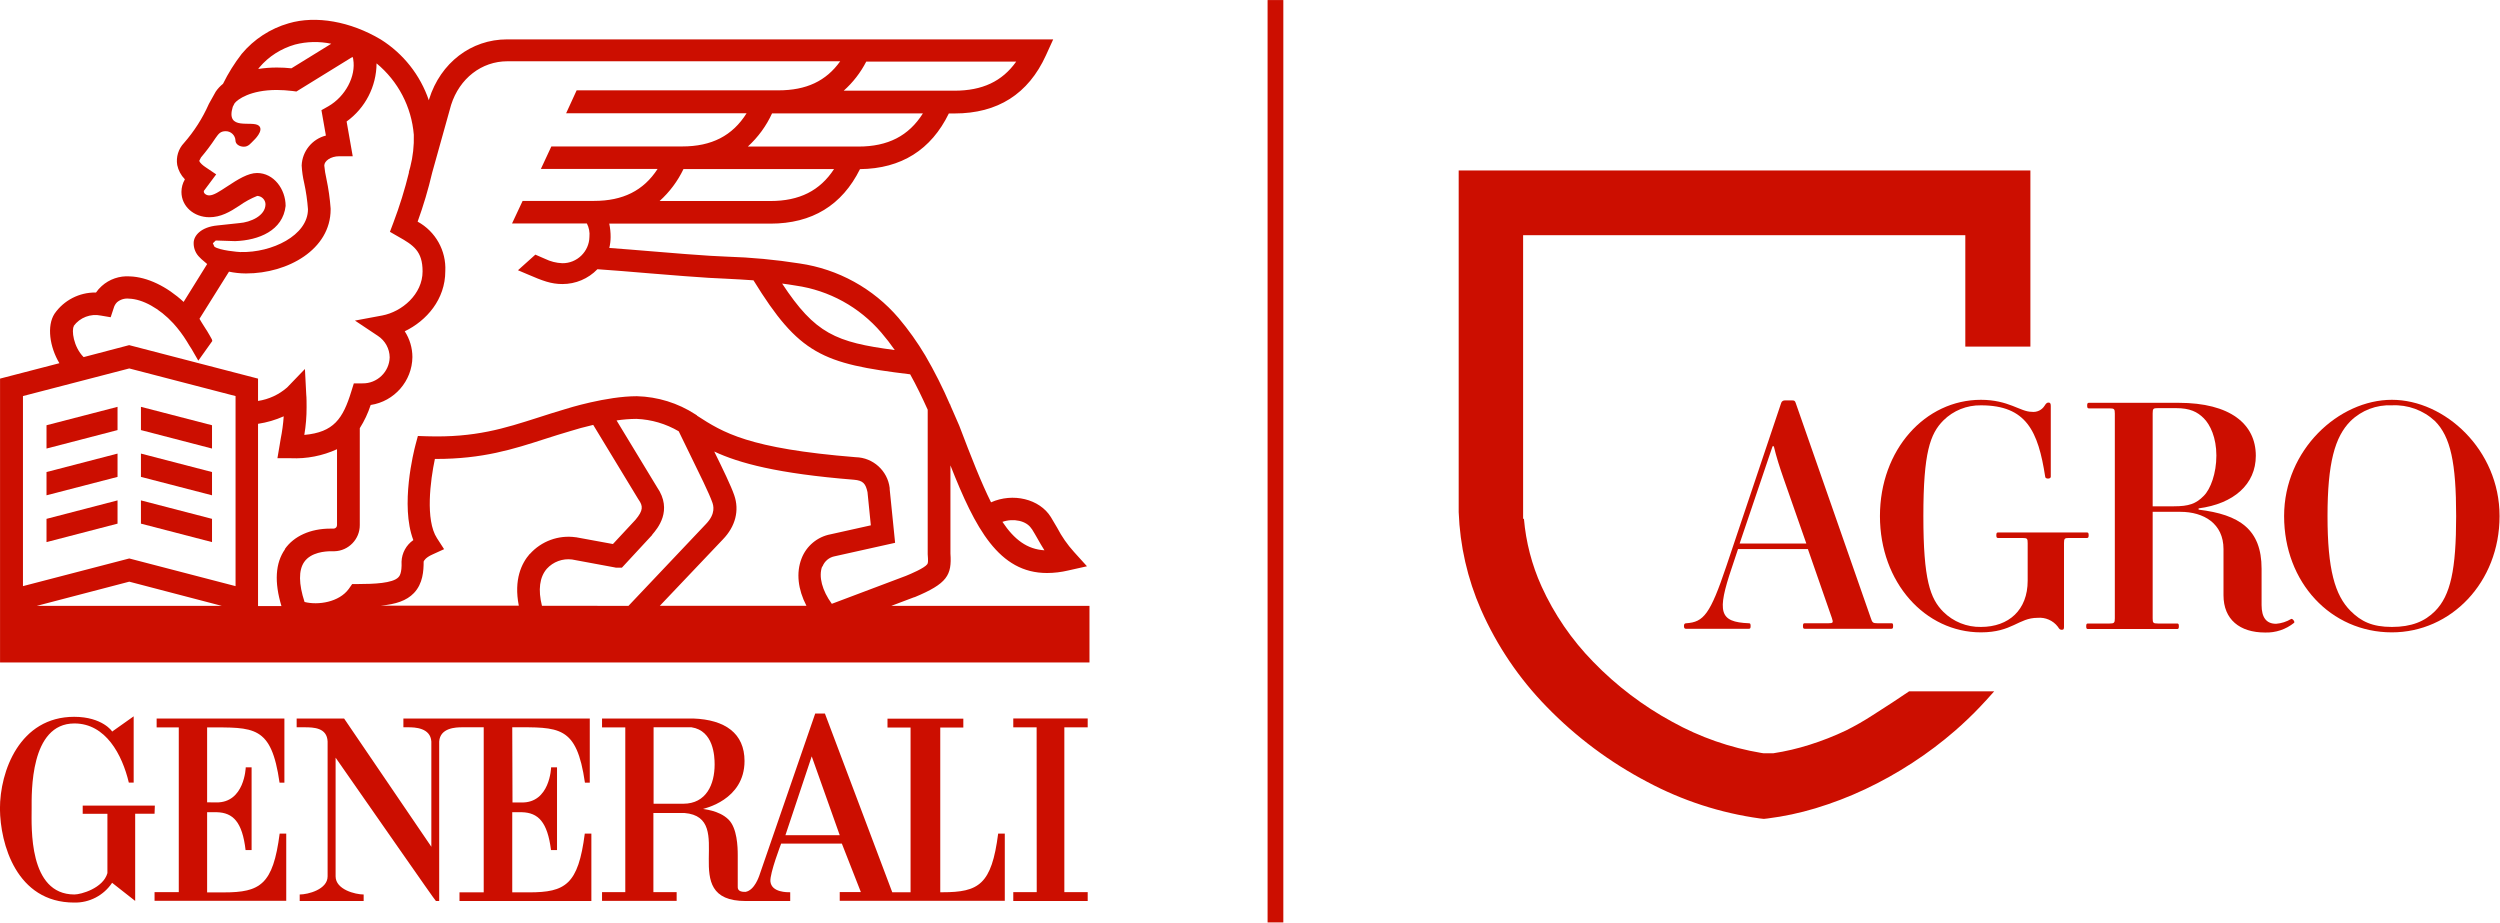 <?xml version="1.0" encoding="UTF-8" standalone="no"?><!DOCTYPE svg PUBLIC "-//W3C//DTD SVG 1.1//EN" "http://www.w3.org/Graphics/SVG/1.1/DTD/svg11.dtd"><svg width="100%" height="100%" viewBox="0 0 2150 794" version="1.1" xmlns="http://www.w3.org/2000/svg" xmlns:xlink="http://www.w3.org/1999/xlink" xml:space="preserve" xmlns:serif="http://www.serif.com/" style="fill-rule:evenodd;clip-rule:evenodd;stroke-linejoin:round;stroke-miterlimit:2;"><g><rect x="1090.12" y="0.042" width="13.542" height="793.25" style="fill:#cc0e00;"/><path d="M2057,343.833c-45.542,0 -92.667,42.875 -92.667,100c0,57.125 40.25,100 92.667,100c50.792,0 92.625,-42.916 92.625,-100c0,-57.083 -47.125,-100 -92.625,-100Zm37.042,181.834c-8.75,8.75 -20.125,13.5 -37.042,13.5c-16.917,-0 -26.5,-4.75 -35.5,-13.75c-13.5,-13.5 -19.833,-35.75 -19.833,-81.542c-0,-45.792 6.333,-68.292 19.833,-81.792c9.445,-9.223 22.313,-14.117 35.5,-13.5c13.659,-0.69 27.03,4.184 37.042,13.5c13.5,13.5 18.25,36 18.25,81.792c-0,45.792 -4.75,68.292 -18.25,81.792Z" style="fill:#cc0e00;fill-rule:nonzero;"/><path d="M1970.42,532.292c-3.943,2.364 -8.377,3.79 -12.959,4.166c-8.333,0 -12.5,-5.291 -12.5,-16.166l0,-31.209c0,-33.875 -19.041,-46.583 -54.166,-50.791l-0,-1.084c30.166,-3.958 49.208,-20.625 49.208,-45.25c0,-27.25 -21.958,-45.541 -66.417,-45.541l-77.041,-0c-1.084,-0 -1.584,0.291 -1.584,2.375c0,2.083 0.5,2.416 1.584,2.416l17.708,0c3.958,0 4.5,0.5 4.5,4.5l0,176c0,3.959 -0.542,4.5 -4.5,4.5l-18.542,0c-1.041,0 -1.583,0.25 -1.583,2.375c0,2.125 0.542,2.375 1.583,2.375l76.5,0c1.084,0 1.625,-0.25 1.625,-2.375c0,-2.125 -0.541,-2.375 -1.625,-2.375l-16.375,0c-4.166,0 -4.541,-0.541 -4.541,-4.5l-0,-91.541l23.833,-0c20.125,-0 37.083,10.083 37.083,32.041l0,39.709c0,20.833 14,32.041 35.709,32.041c9.061,0.312 17.938,-2.647 25,-8.333c0.958,-0.958 -1.417,-3.875 -2.5,-3.333Zm-100.834,-96.875l-18.291,-0l-0,-79.917c-0,-4.167 0.541,-4.5 4.541,-4.5l15.584,-0c11.916,-0 18.291,3.167 23.833,8.708c5.542,5.542 10.833,16.667 10.833,32.042c0,15.375 -5,28.833 -10.833,34.667c-6.667,6.875 -12.958,9 -25.667,9Z" style="fill:#cc0e00;fill-rule:nonzero;"/><path d="M1626.58,536l-11.916,0c-3.959,0 -4.5,-0.542 -5.792,-4.5l-64.583,-185c-0.542,-1.583 -1.084,-2.125 -2.667,-2.125l-6.875,-0c-1.325,0.006 -2.505,0.866 -2.917,2.125l-47.125,140.292c-14,41.666 -19.583,48.166 -34.416,49.208c-1.584,0 -2.084,0.792 -2.084,2.375c0,1.583 0.5,2.375 1.584,2.375l54.166,0c1.042,0 1.584,-0.25 1.584,-2.375c-0,-2.125 -0.542,-2.375 -1.584,-2.375c-25.416,-1.042 -27.541,-9.542 -14.541,-47.917l5.291,-15.875l60.084,0l20.625,59.292c1.333,3.958 1.083,4.5 -2.917,4.5l-20.375,0c-1.042,0 -1.583,0.25 -1.583,2.375c-0,2.125 0.541,2.375 1.583,2.375l74.375,0c1.083,0 1.583,-0.25 1.583,-2.375c0,-2.125 -0.416,-2.375 -1.5,-2.375Zm-130.5,-68.542l28.334,-83.666l1.083,-0c2.083,9 5.292,18.791 8.333,27.541l19.625,56.125l-57.375,0Z" style="fill:#cc0e00;fill-rule:nonzero;"/><path d="M1796.25,460.292c0,-2.125 -0.542,-2.375 -1.583,-2.375l-76.209,-0c-1.083,-0 -1.625,0.25 -1.625,2.375c0,2.125 0.542,2.375 1.625,2.375l20.834,-0c4.166,-0 4.5,0.541 4.5,4.5l-0,32.291c-0,25 -16.125,39.709 -40.209,39.709c-12.067,0.222 -23.725,-4.456 -32.291,-12.959c-11.375,-11.375 -17.209,-27.541 -17.209,-82.333c0,-54.792 5.834,-70.833 17.209,-82.292c8.562,-8.514 20.218,-13.207 32.291,-13c39.167,0 49.209,22.25 55.292,61.417c0,0.792 0.833,1.583 2.417,1.583c1.583,0 2.375,-0.791 2.375,-1.583l-0,-60.875c-0,-2.125 -0.542,-2.917 -1.875,-2.917c-1.334,0 -2.084,0.542 -3.417,2.667c-2.338,3.794 -6.706,5.872 -11.125,5.292c-9.792,-0 -19.833,-10.334 -43.667,-10.334c-47.916,0 -86.833,42.875 -86.833,100c0,57.125 38.917,100 86.833,100c27,0 32.292,-12.5 48.709,-12.5c6.743,-0.616 13.349,2.285 17.458,7.667c1.333,2.125 1.833,2.625 3.458,2.625c1.625,0 1.834,-0.792 1.834,-2.875l-0,-71.583c-0,-4.167 0.541,-4.5 4.5,-4.5l15.083,-0c1.083,-0 1.625,-0.25 1.625,-2.375Z" style="fill:#cc0e00;fill-rule:nonzero;"/><path d="M1690.17,298.083l-0,-95.833l-380.292,0l0,243.917l0.708,-0c1.701,20.017 6.787,39.601 15.042,57.916c10.947,24.166 26.052,46.223 44.625,65.167c19.884,20.507 42.771,37.872 67.875,51.5c23.844,13.23 49.773,22.292 76.667,26.792l1.708,0.25l8.667,-0c10.533,-1.63 20.924,-4.068 31.083,-7.292c10.671,-3.363 21.099,-7.456 31.208,-12.25c7.939,-3.963 15.645,-8.373 23.084,-13.208c10.791,-6.792 23.5,-15.167 31.291,-20.5l73.167,-0c-4.917,5.5 -9.083,10.166 -11.708,12.833c-3.375,3.583 -7.042,7.292 -10.959,11c-3.916,3.708 -7.166,6.708 -10.708,9.792c-11.682,10.156 -24.06,19.484 -37.042,27.916c-12.993,8.476 -26.552,16.049 -40.583,22.667c-13.842,6.514 -28.144,12.001 -42.792,16.417c-13.386,4.04 -27.086,6.953 -40.958,8.708l-3.375,0.375l-3.375,-0.375c-33.897,-4.677 -66.697,-15.328 -96.875,-31.458c-32.023,-16.777 -61.178,-38.535 -86.375,-64.459c-23.779,-24.291 -42.976,-52.678 -56.667,-83.791c-11.574,-26.469 -18.062,-54.881 -19.125,-83.75l0,-293.792l491.667,-0l0,151.458l-55.958,0Z" style="fill:#cc0e00;fill-rule:nonzero;"/><path d="M182.333,365.708l-61.125,-15.833l0,20l61.125,15.875l0,-20.042Z" style="fill:#cc0e00;fill-rule:nonzero;"/><path d="M40,385.75l61.083,-15.875l0,-20l-61.083,15.833l0,20.042Z" style="fill:#cc0e00;fill-rule:nonzero;"/><path d="M40,425.958l61.083,-15.833l0,-20.042l-61.083,15.875l0,20Z" style="fill:#cc0e00;fill-rule:nonzero;"/><path d="M182.333,405.958l-61.125,-15.875l0,20.042l61.125,15.833l0,-20Z" style="fill:#cc0e00;fill-rule:nonzero;"/><path d="M182.333,446.208l-61.125,-15.875l0,20l61.125,15.875l0,-20Z" style="fill:#cc0e00;fill-rule:nonzero;"/><path d="M40,466.208l61.083,-15.875l0,-20l-61.083,15.875l0,20Z" style="fill:#cc0e00;fill-rule:nonzero;"/><path d="M766.417,521.083l19.833,-7.5l0.292,0c28.125,-11.708 32.125,-18.916 30.833,-37.5l0,-75.833c21.333,54.167 41.667,92.583 83.083,92.542c6.119,-0.026 12.214,-0.753 18.167,-2.167l16.167,-3.625l-11.125,-12.292c-5.707,-6.293 -10.581,-13.295 -14.5,-20.833c-1.667,-2.875 -3.375,-5.875 -5.417,-9.167c-9.708,-15.708 -32.75,-21.083 -51.458,-12.708c-8.334,-16.667 -17.042,-38.792 -27.334,-65.917l-2.25,-5.166l-5.333,-12.209l0,-0.708l-0.333,0c-6.238,-14.5 -13.349,-28.609 -21.292,-42.25c-6.764,-11.356 -14.442,-22.141 -22.958,-32.25c-21.75,-25.426 -52.013,-42.105 -85.125,-46.917c-20.76,-3.265 -41.704,-5.227 -62.709,-5.875l-14.166,-0.708c-9.792,-0.542 -30,-2.167 -49.542,-3.792c-13.167,-1.083 -26.625,-2.208 -37.25,-2.958c0.738,-3.057 1.116,-6.189 1.125,-9.333c0.026,-3.892 -0.365,-7.775 -1.167,-11.584l138.625,0c35.75,0 61.584,-15.791 77,-46.875c35.542,-0.375 61.209,-16.666 76.417,-47.875l4.958,0c36.959,0 63.375,-16.666 78.542,-50l6.25,-13.708l-469.708,0c-30.834,0 -57.167,20.167 -66.959,51.292l-0.291,1.083c-7.352,-21.661 -21.955,-40.137 -41.334,-52.292c-26.041,-15.5 -55.708,-20.833 -79.166,-13.916c-15.796,4.524 -29.878,13.684 -40.417,26.291c-6.216,8.019 -11.605,16.646 -16.083,25.75c-2.408,1.911 -4.515,4.172 -6.25,6.709l-5.75,10.291l-0.292,0.584c-5.376,12.121 -12.554,23.359 -21.292,33.333c-4.796,5.056 -6.944,12.085 -5.791,18.958c0.961,4.593 3.217,8.815 6.5,12.167l-0,0.292c-1.884,3.239 -2.876,6.92 -2.875,10.666c-0,12.5 10.791,21.75 24.041,21.75c9.667,0 17.542,-4.458 25.875,-10c4.742,-3.385 9.877,-6.183 15.292,-8.333c3.828,0.149 6.935,3.256 7.083,7.083c0,10.125 -13.083,15.625 -22.458,16.292l-19.042,2.042c-13.75,1.333 -20.291,8.583 -20.291,15.083c-0.079,4.733 1.862,9.282 5.333,12.5l1.417,1.417l4.875,4.166l-20.25,32.584c-14.459,-13.375 -31.292,-21.459 -46.292,-21.959c-8.849,-0.62 -17.58,2.391 -24.167,8.334c-1.855,1.631 -3.493,3.493 -4.875,5.541l-0.333,0c-14.057,-0.173 -27.317,6.66 -35.333,18.209c-6.834,10.5 -4.167,28.708 4.166,42.583l-51.041,13.25l-0,244.125l936.916,0l0,-48.667l-170.541,0Zm120.833,-66.375c1.875,3 3.5,5.834 5.042,8.542c1.541,2.708 3.708,6.625 5.916,10c-14.708,-0.875 -25.875,-9.042 -36.125,-24.458c9.459,-3.292 20.834,-0.959 25,5.916m-202.666,-209.083c28.59,4.089 54.732,18.464 73.5,40.417c4.118,4.796 7.984,9.802 11.583,15c-50.792,-6.667 -68.458,-14.042 -96.875,-57.167c3.75,0.458 7.667,1.042 11.792,1.75m-21.917,-72.75l-95.25,0c8.584,-7.731 15.564,-17.075 20.542,-27.5l129.5,0c-12.167,18.667 -29.834,27.5 -54.709,27.5m76,-46.833l-95.458,-0c8.795,-8.014 15.881,-17.723 20.833,-28.542l129.75,0c-12.208,19.375 -30.083,28.542 -55.458,28.542m6.5,-73.042l129.167,0c-12.084,17.042 -29.167,25 -53.125,25l-95.209,0c7.937,-7.074 14.505,-15.549 19.375,-25m-521.875,4.958c3.982,-4.723 8.661,-8.812 13.875,-12.125c5.169,-3.283 10.782,-5.808 16.667,-7.5c10.221,-2.65 20.919,-2.892 31.25,-0.708l-34.25,21.125c-4.152,-0.446 -8.324,-0.668 -12.5,-0.667c-5.386,-0.013 -10.764,0.405 -16.083,1.25l1.041,-1.375Zm-40.041,151.25l2.5,-2.375l16.666,0.542c20.375,-0.708 41.084,-9.083 43.417,-30.292c0,-14.333 -10.167,-28.291 -24.542,-28.291c-7.708,-0 -16.333,5.333 -26.041,11.75c-6.334,4.166 -11.334,7.5 -15.125,7.5c-2.542,-0 -4.625,-1.709 -4.625,-3.125l-0,-0.709l10.625,-14.25l-9.209,-6.208c-1.958,-1.292 -5,-3.708 -5.333,-5.5l1.458,-2.833c4.498,-5.3 8.672,-10.865 12.5,-16.667c2.709,-3.792 4.167,-5.917 8.834,-5.917c4.463,-0.002 8.177,3.581 8.333,8.042c0,2.958 3.25,5.292 7.208,5.292c3.959,-0 5.834,-2.875 8.334,-5.292c-0,0 9.5,-8.708 4.458,-12.833c-5.75,-4.709 -28.75,4.916 -22.333,-16.209l1.583,-3.041c2.458,-3.25 13.458,-11.417 36.25,-11.417c4.513,0.034 9.021,0.326 13.5,0.875l3.375,0.458l48.292,-29.791l0.583,1.75l0,0.291c2.5,14.625 -6.708,32 -21.417,40.459l-5.916,3.333l3.833,21.833c-11.842,2.994 -20.358,13.503 -20.833,25.709c0.269,5.096 0.995,10.158 2.166,15.125c1.606,7.415 2.692,14.933 3.25,22.5c0,22.666 -31.25,37.5 -57.708,36.833l-0.708,0c-1.084,0 -17.959,-1.375 -22.084,-4.667l-1.291,-2.875Zm-119.709,71.167c5.38,-7.335 14.603,-10.851 23.5,-8.958l8.334,1.416l2.625,-7.958c0.505,-1.877 1.497,-3.588 2.875,-4.958c2.834,-2.384 6.528,-3.5 10.208,-3.084c11.667,0.334 26.292,8.334 38.167,21.25c4.323,4.776 8.2,9.936 11.583,15.417l2.083,3.458c0.959,1.542 1.792,2.75 1.959,3.042l5.875,10.167l12.041,-16.917l-0.375,-1.417c-0.916,-1.875 -3.041,-5.25 -4.166,-7.25l-0.959,-1.458l-1.375,-2.167c-1.333,-2.083 -3.25,-5.125 -4.166,-6.791l25.375,-40.542c4.672,0.992 9.432,1.508 14.208,1.542l0.625,-0c35.667,-0 72.583,-20.584 72.583,-55.042l0,-0.792c-0.622,-8.586 -1.833,-17.12 -3.625,-25.541c-0.868,-3.76 -1.481,-7.574 -1.833,-11.417c0,-3.792 5.333,-8 12.917,-8l11.541,0l-5.25,-29.875c16.071,-11.582 25.655,-30.191 25.75,-50c18.537,15.293 30.104,37.465 32.042,61.417c0.287,9.376 -0.751,18.747 -3.083,27.833l-1.25,4.417l0.208,-0c-3.601,14.718 -8.095,29.203 -13.458,43.375l-2.959,7.833l7.25,4.167c13.042,7.333 20.834,12.5 20.834,29.875c-0,19.625 -17.709,34.708 -34.75,37.916l-23.417,4.375l19.75,13.167c6.239,4.072 10.044,11.008 10.125,18.458c-0.316,12.548 -10.867,22.63 -23.417,22.375l-7.416,0l-2.125,6.834c-7.25,23.625 -15.125,35.208 -40.459,37.5c1.341,-7.887 1.996,-15.875 1.959,-23.875c-0,-2.292 -0,-8.75 -0.292,-10.792l-1.125,-22.042l-15.333,15.917c-7.06,6.162 -15.735,10.182 -25,11.583l-0,-19.208l-110.834,-28.792l-39.166,10.292c-8.792,-8.792 -10.584,-23.375 -8.334,-26.75m-32.083,240.708l79.667,-20.833l79.666,20.833l-159.333,0Zm171.083,-17l-91.416,-23.791l-91.417,23.791l0,-163.458l91.417,-23.75l91.416,23.75l0,163.458Zm42.5,-31.666c-8.333,11.875 -9.25,28.25 -3.041,48.791l-20.125,0l-0,-156.708c7.619,-1.144 15.048,-3.317 22.083,-6.458c-0.451,6.536 -1.328,13.036 -2.625,19.458c-0.292,1.667 -0.583,3.458 -0.875,5.292l-1.917,11.291l11.459,0c13.69,0.617 27.333,-2.04 39.791,-7.75l0,65.25c0.047,1.608 -1.226,2.975 -2.833,3.042l-2.958,0c-17.042,0 -31.25,6.417 -39.042,17.542m210.625,4.166c-7.042,8.042 -13.875,22.042 -9.458,44.542l-118.625,0c12.791,-1.25 22.041,-4.167 28.458,-10.875c7.75,-8.125 8.333,-19.167 8.333,-27.042c0.292,-0.708 1.542,-3.375 7.375,-6l10.209,-4.666l-6.125,-9.459c-10.125,-15.541 -5.709,-49.625 -1.792,-68.125l0.958,0c40.209,0 66.25,-8.333 93.709,-17.208c7.166,-2.292 14.583,-4.667 22.375,-6.917c7.791,-2.25 8.333,-2.625 19.125,-5.166l38.708,63.791l0.333,0.5c3.834,5.5 4.167,9.167 -2.708,17.334l-19.375,20.833l-31.792,-5.833l-0.291,-0c-14.695,-2.073 -29.492,3.345 -39.375,14.416m10.416,44.542c-3.458,-13.708 -2.041,-24.667 4.167,-31.833c5.479,-6.038 13.579,-9.029 21.667,-8l36.833,6.833l0.958,0.208l5.125,0l26.042,-28.125l0,-0.25c4.458,-5.166 18,-20.833 4.167,-40.875l-34.792,-57.375c5.601,-0.842 11.254,-1.287 16.917,-1.333l0.25,0c12.789,0.521 25.255,4.184 36.291,10.667c2.542,5.416 6.042,12.5 10,20.541c7.25,14.792 16.417,33.334 18.917,40.709c0.792,2.333 3.25,9.416 -5.458,18.458l-66.667,70.417l-74.417,-0.042Zm227.417,0l-126.042,0l54.167,-57.042c10.917,-11.25 14.375,-25 9.792,-38.125c-2.625,-7.708 -9.75,-22.416 -17.167,-37.5c21.417,10 54.167,18.959 120.125,24.25c7.958,0.667 10.042,3.375 11.667,10.625l2.875,28.584l-34.584,7.708c-11.374,2.126 -20.857,10.029 -25,20.833c-4.75,12.209 -3.125,26.5 4.167,40.584m13.792,-33.584c1.717,-4.674 5.804,-8.093 10.708,-8.958l51.792,-11.542l-4.667,-46.166l0,-1c-1.772,-14.784 -14.281,-26.131 -29.167,-26.459c-92.541,-7.458 -114,-21.166 -136.5,-35.708l0,-0.208l-1.458,-0.959c-14.991,-9.727 -32.385,-15.121 -50.25,-15.583c-26.208,0 -59.417,10.375 -62.125,11.25c-7.958,2.333 -15.458,4.75 -22.708,7.083c-29.167,9.334 -54.167,17.417 -95.834,16.125l-7.708,-0.25l-2,7.459c-1.5,5.708 -13.292,52.166 -1.917,82.083c-6.093,4.227 -9.849,11.089 -10.125,18.5c0.417,10.25 -1.958,12.75 -2.791,13.542c-4.875,5.041 -20.834,5.75 -34.542,5.75l-5.125,-0l-2.917,4.166c-8.333,11.5 -26.458,14.209 -38.041,11.25c-5.084,-15.5 -5.209,-27.333 -0.292,-34.416c5.792,-8.334 18.083,-9.209 23.083,-9.209l2.959,0c12.084,-0.337 21.822,-10.411 21.75,-22.5l-0,-83.333c3.937,-6.24 7.086,-12.944 9.375,-19.958c20.35,-3.052 35.634,-20.591 35.875,-41.167c-0.003,-7.883 -2.29,-15.598 -6.584,-22.208c18.792,-9.042 34.875,-27.5 34.875,-51.709c0.907,-17.557 -8.364,-34.152 -23.791,-42.583c4.986,-13.771 9.16,-27.823 12.5,-42.083l16.291,-58.334c7.25,-22.791 26.25,-37.5 48.375,-37.5l286.25,0c-12.125,17.042 -29.166,25 -53.166,25l-173.5,0l-9.042,19.709l155.208,-0c-12.166,19.375 -30.041,28.541 -55.416,28.541l-112.5,0l-9,19.334l100.375,-0c-12.125,18.708 -29.834,27.5 -54.709,27.5l-61.375,-0l-9.083,19.375l64.333,-0c1.853,3.562 2.621,7.589 2.209,11.583c-0.204,12.602 -10.731,22.809 -23.334,22.625c-5.151,-0.202 -10.204,-1.479 -14.833,-3.75l-8.333,-3.625l-14.959,13.417l8.334,3.541c12.958,5.584 20.125,8.334 29.916,8.334c11.341,0.023 22.213,-4.585 30.084,-12.75c11.041,0.75 28.833,2.166 45.833,3.625c20.625,1.666 40.042,3.25 50,3.791c5,0.292 9.708,0.5 14.208,0.709c8.584,0.458 16.375,0.833 24.167,1.416c39.083,63.417 59.125,71.75 134.75,80.834c5.458,9.75 10.375,20.041 15.083,30.458l0,124.25c0.417,5.667 0.417,7.583 -0.375,8.625c-2.583,3.458 -14.291,8.333 -18.333,10l-63.75,24.042c-8.333,-11.459 -11.5,-23.417 -8.333,-32.084" style="fill:#cc0e00;fill-rule:nonzero;"/><path d="M178.125,690l0,-64.417c40.375,0 55.208,-2.041 62.292,47.5l4.166,0l0,-55.125l-109.875,0l0,7.584l19.042,-0l0,141.666l-20.833,0l-0,7.459l113.25,-0l-0,-57.75l-5.667,-0c-5.667,43.833 -16.667,50.541 -47.958,50.541l-14.417,0l0,-68.958l8.333,0c13.959,0.375 21.917,8.333 24.75,32.583l5.167,0l0,-71.166l-5.042,-0c0,0.333 -1.041,30.625 -25.458,30.166l-7.75,-0.083Z" style="fill:#cc0e00;fill-rule:nonzero;"/><path d="M133.167,692.833l-62.042,0l0,7.042l21.25,0l0,51c-3.625,13 -22.708,18.375 -28.375,18.375c-39.667,0 -36.792,-58 -36.792,-73.542c0,-14.208 -1.458,-73.541 36.792,-73.541c26.917,-0 41.083,26.833 46.792,50.875l4.166,-0c0,-9.875 0,-57.125 0,-57l-18.541,13.125c0.375,-0 -8.334,-12.709 -32.625,-12.709c-46.792,0 -63.917,46.709 -63.834,79.167c0.25,29.833 14,80.583 63.834,80.583c13.056,0.302 25.392,-6.125 32.625,-17l19.833,15.584l0,-75l16.667,-0l0.25,-6.959Z" style="fill:#cc0e00;fill-rule:nonzero;"/><path d="M858.417,716.917c-5.625,43.833 -16.667,50.416 -47.917,50.416l-1.875,0l0,-141.666l19.833,-0l0,-7.625l-65.208,-0l0,7.625l19.833,-0l0,141.666l-15.75,0l-57.916,-153.708l-8.334,-0l-48.25,139.875c0,-0.417 -3.625,11.958 -11.583,13.5c-7.292,0.333 -6.792,-3.5 -6.792,-4.833l0,-26.875c0,-7.042 -0.5,-23.084 -7.875,-30.417c-8.333,-8.333 -22.25,-8.917 -21.916,-9.208c0.333,-0.292 35.625,-7.375 35.625,-41.209c-0,-23.75 -16.667,-35.541 -44.084,-36.541l-78.458,-0l0,7.625l20,-0l0,141.666l-20,0l0,7.542l64.167,-0l-0,-7.542l-20,0l-0,-68.041l26.666,-0c46.334,3.791 -7.958,75.791 52.75,75.708l38.25,-0l0,-7.542c-2.125,0 -16.166,0.375 -17.041,-9.375c-0.542,-7.083 9.25,-32.458 9.25,-32.458l52.208,-0l16.333,41.667l-18.166,-0l-0,7.541l141.958,0l0,-57.791l-5.708,-0Zm-270.834,-25.709l-25.5,0l0,-65.75l32.584,0c19.083,2.917 19.916,25 19.916,32c0,17.042 -7.125,33.75 -27,33.75m87.875,27.084l22.625,-67.834l24.084,67.792l-46.709,0.042Z" style="fill:#cc0e00;fill-rule:nonzero;"/><path d="M440.542,625.458c40.375,0 55.333,-1.916 62.5,47.625l4.166,0l0,-55.125l-160.291,0l-0,7.5l4.166,0c5.667,0 19.125,0.417 19.875,12.25l0,90.5l-75,-110.25l-40.833,0l0,7.5l6.75,0c8.042,0 19.375,0.375 19.875,12.25l0,115.959c0,11.291 -16.958,15.583 -24,15.583l0,5.625l55,0l0,-5.625c-7.042,0 -24.125,-4.167 -24.125,-15.583l0,-102.084c29.708,42.459 85.792,123.375 86.292,123.292l2.791,0l0,-137.167c0.834,-11.833 14.25,-12.25 19.875,-12.25l18.417,0l0,141.959l-20.833,-0l-0,7.458l113.416,0l0,-57.958l-5.666,-0c-5.625,43.833 -16.667,50.5 -47.917,50.5l-14.458,-0l-0,-68.917l8.333,0c13.958,0.375 21.958,8.333 25,32.542l5.167,-0l-0,-71.125l-5.084,-0c0,0.375 -1,30.666 -25.416,30.208l-7.792,0l-0.208,-64.667Z" style="fill:#cc0e00;fill-rule:nonzero;"/><path d="M935.417,625.5l-0,-7.625l-64,0l-0,7.625l20.083,0l0.083,141.708l-20.166,0l-0,7.667l64,0l-0,-7.667l-20.084,0l0,-141.708l20.084,0Z" style="fill:#cc0e00;fill-rule:nonzero;"/></g></svg>
